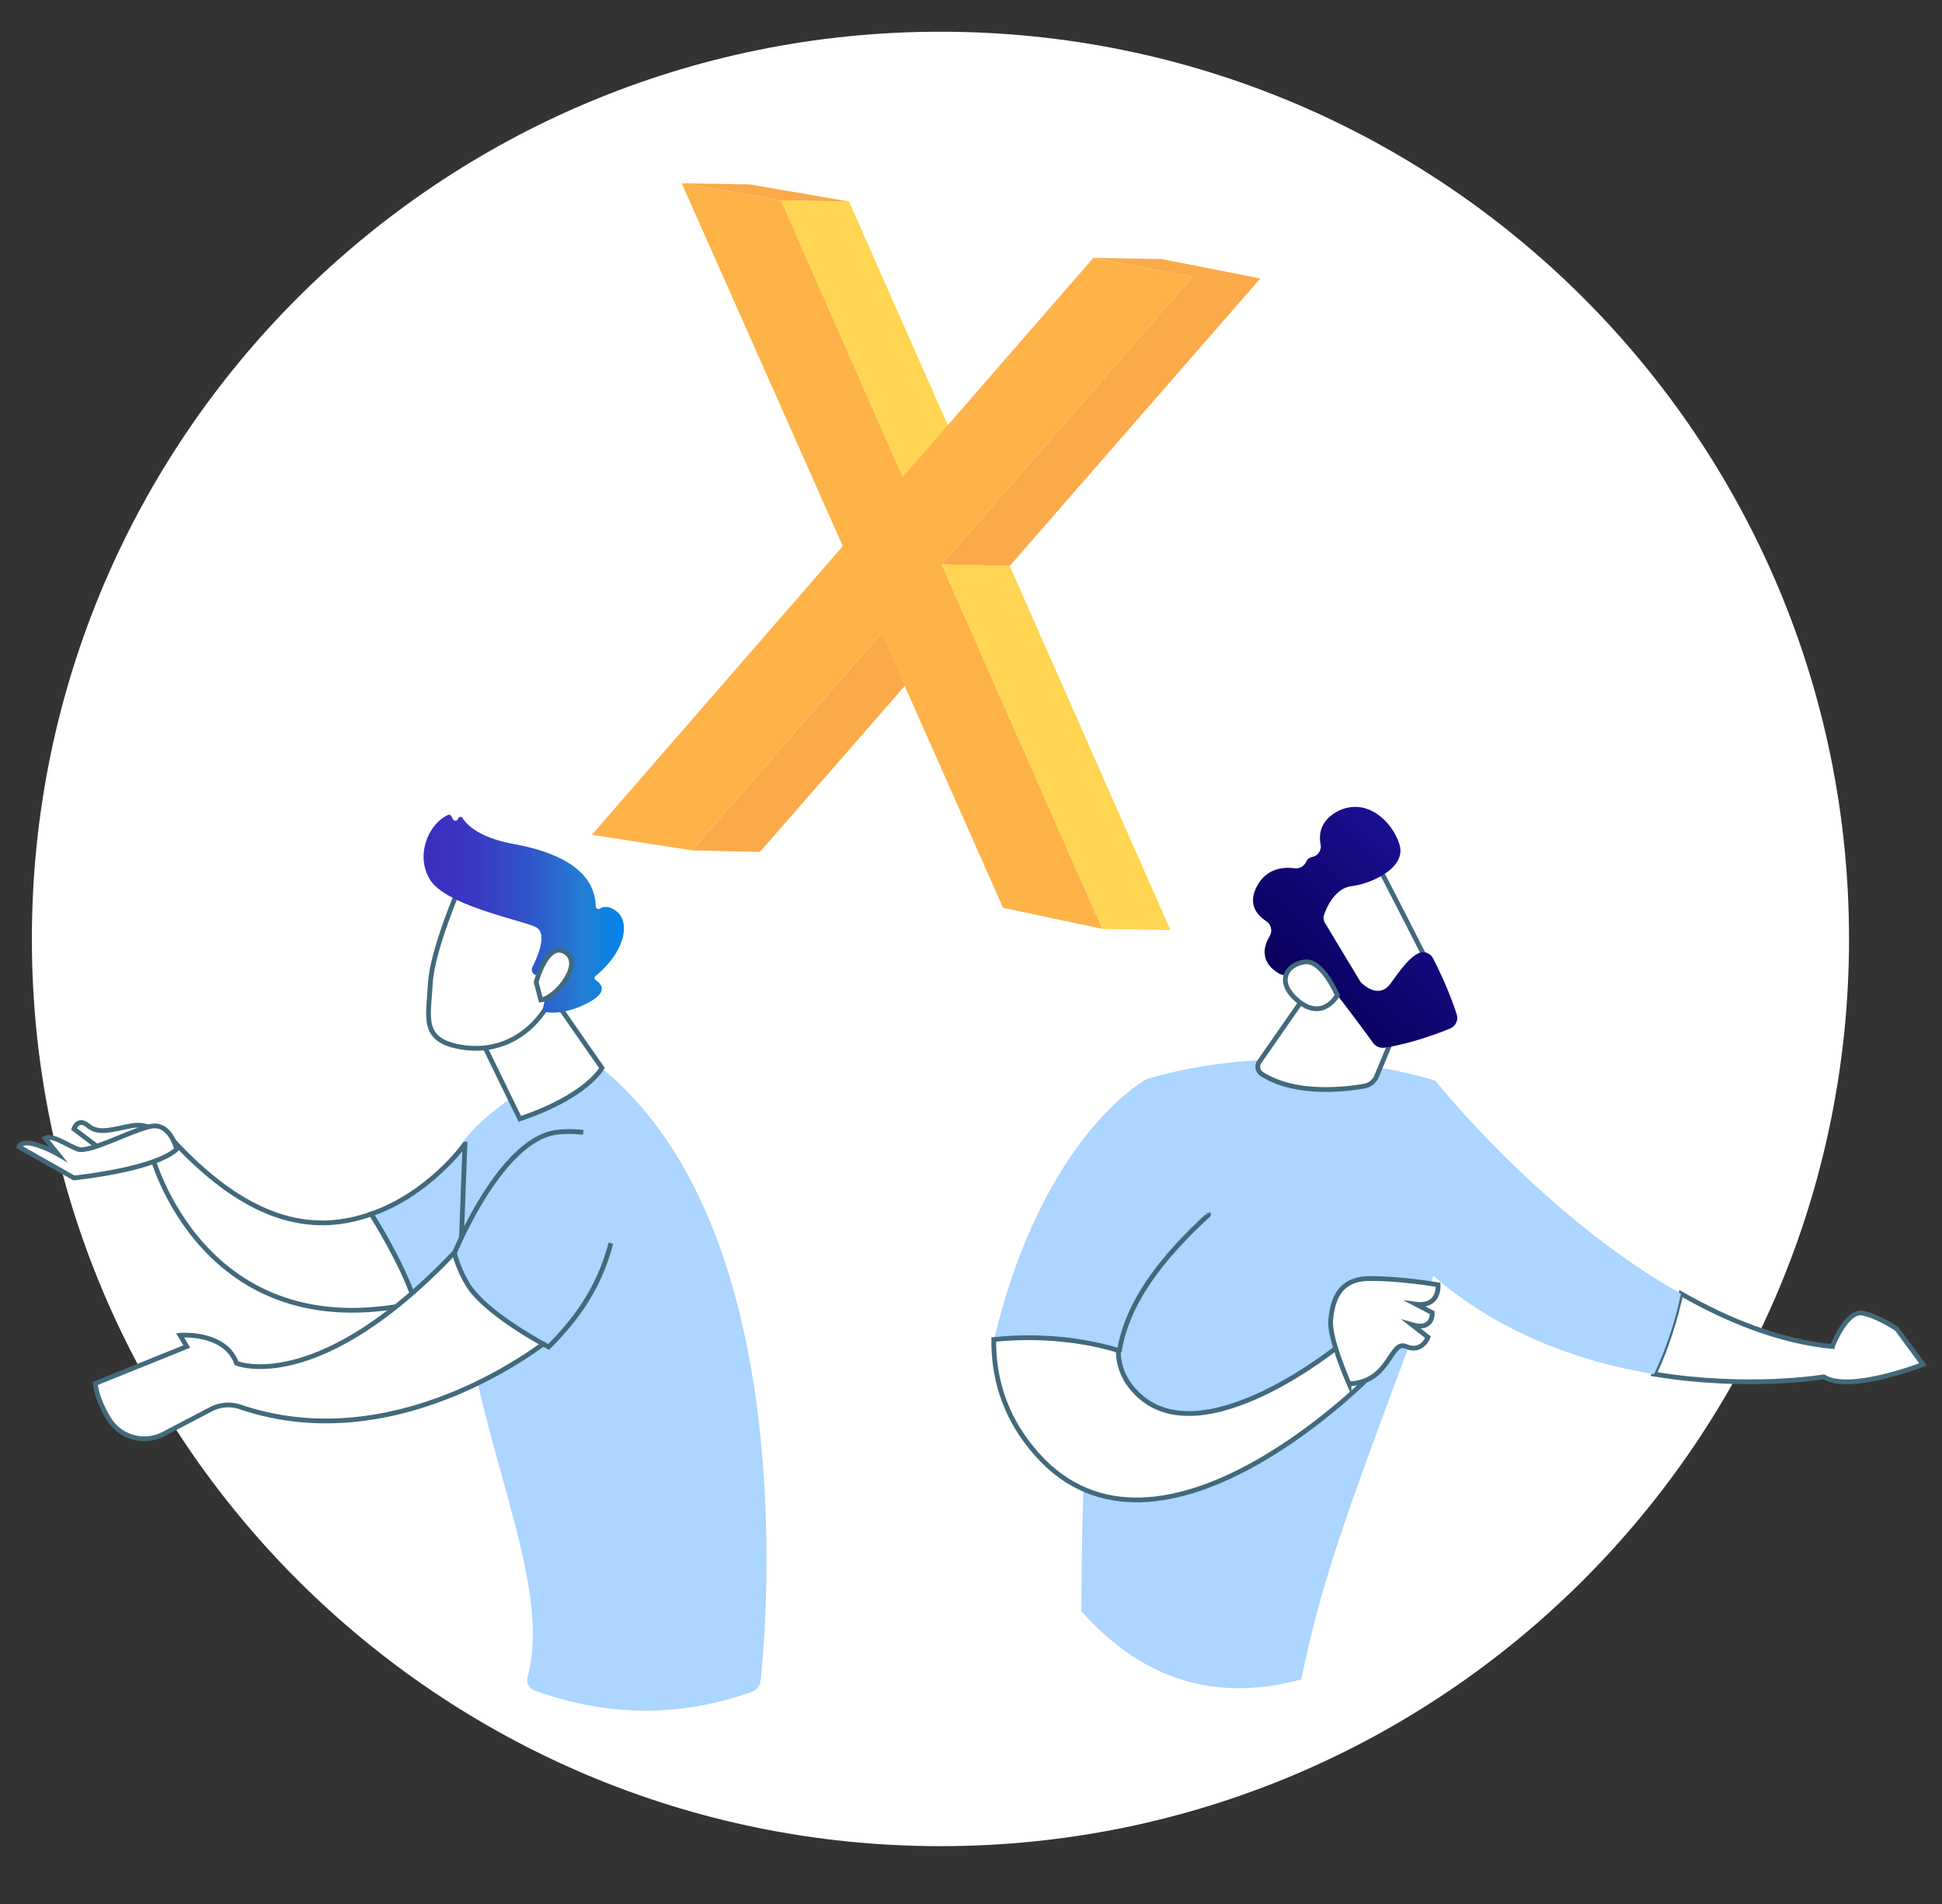 <svg width="102" height="100" fill="none" xmlns="http://www.w3.org/2000/svg"><rect width="100%" height="100%" fill="#333333" stroke="none"/><path d="M49.396 96.963c26.356 0 47.721-21.333 47.721-47.648 0-26.316-21.365-47.649-47.721-47.649-26.356 0-47.722 21.333-47.722 47.649 0 26.315 21.366 47.648 47.722 47.648z" fill="#fff"/><path d="M41.017 10.523l3.576.062 6.418 14.529-3.597-.061-6.397-14.53zm8.441 19.122l3.576.081 8.44 19.12-3.576-.06-8.44-19.142z" fill="#FFD551"/><path d="M44.593 10.584l-5.211-.898-3.577-.061 5.212.898 3.576.061zm-8.256 34.079l3.576.082 9.954-11.407-3.577-.082-9.953 11.407zm24.668-31.059l-3.577-.061 5.191 1-13.161 15.1 3.576.082 13.162-15.1-5.191-1.02z" fill="#FBAA4A"/><path d="M57.428 13.543l5.191 1-13.162 15.1 8.44 19.142-5.21-1.102-6.398-14.428-9.953 11.407-5.252-.816 13.182-15.162-8.461-19.059 5.212.898 6.396 14.53 10.015-11.51z" fill="#FDB348"/><path d="M62.884 64.763l-2.636-8.1s-5.436 2.836-8.032 13.671c1.37-.143 3.904-.224 6.54.572.02-3 4.128-6.143 4.128-6.143z" fill="#ACD5FF"/><path d="M96.238 70.72s.736-1.918 1.594-1.754c.859.183 1.799.836 1.799.836L101 71.66s-3.863 1.51-5.212.653c0 0-3.944.674-8.91-.143.715-1.51 1.144-3.04 1.41-4.224 2.514 1.429 5.211 2.51 7.95 2.776z" fill="#fff" stroke="#426A7C" stroke-width=".25" stroke-miterlimit="10"/><path d="M75.392 56.764s5.64 7.101 12.896 11.182a18.548 18.548 0 01-1.41 4.224c-3.76-.612-8.114-2.081-11.813-5.346l.327-10.06z" fill="#ACD5FF"/><path d="M68.341 88.208c1.104-5.224 2.208-8.264 5.907-18.181 1.165-3.123 2.207-6.286 1.716-9.571l-.572-3.694s-7.173-2.428-15.123-.102c0 0-3.393 4.265-3.475 27.957 3.29 3.714 7.194 4.775 11.547 3.591z" fill="#ACD5FF"/><path d="M74.166 52.05l-1.86 4.469a.859.859 0 01-.674.53c-1.063.184-3.659.47-5.376-.653a.453.453 0 01-.122-.612l3.433-4.938 4.599 1.204z" fill="#fff" stroke="#426A7C" stroke-width=".25" stroke-miterlimit="10"/><path d="M72.245 45.234c.082.081 3.29 6.387 3.29 6.387l-3.658 1.755-3.944-5.53s3.004-3.857 4.312-2.612z" fill="#fff" stroke="#426A7C" stroke-width=".25" stroke-miterlimit="10"/><path d="M69.608 48.499l1.82 3.02a.54.54 0 00.101.123c.225.203.96.795 1.533-.02.49-.674.94-1.307 1.43-1.552a.582.582 0 01.777.266c.307.591.88 1.795 1.247 2.958a.608.608 0 01-.327.715c-.736.306-2.207.836-3.495 1.02a.626.626 0 01-.552-.225c-.551-.755-2.125-2.897-2.656-3.428-.49-.49-1.41-.306-1.84-.183a.627.627 0 01-.47-.062c-.429-.245-1.144-.877-.49-1.959a.591.591 0 00-.184-.795c-.47-.307-.981-.878-.49-1.817.49-.938 1.369-1.04 1.961-.959a.59.59 0 00.634-.347.432.432 0 01.306-.244.557.557 0 00.45-.654c-.102-.53-.02-1.224.838-1.714 1.574-.857 2.963.551 3.31 1.735.348 1.183-1.41 2.02-2.513 2.163-.818.102-1.267.98-1.43 1.449a.507.507 0 00.04.51z" fill="url(#paint0_linear)"/><path d="M70.242 52.273s-.777-1.836-1.676-1.755c-.9.082-1.594.96-.49 1.96 1.369 1.244 2.166-.205 2.166-.205zm.143 18.365s-7.255 5.959-10.668 2.55c-.715-.713-.981-1.489-.981-2.264-2.637-.796-5.15-.715-6.54-.572-.02 1.918.51 3.877 1.962 5.673 6.295 7.857 17.637-3.591 17.637-3.591l-1.41-1.796z" fill="#fff" stroke="#426A7C" stroke-width=".25" stroke-miterlimit="10"/><path d="M70.855 72.681s-1.063-2.408-.96-3.346c.081-.939.367-2.163 2.002-2.184 1.635-.02 3.638.327 3.638.327s.102 1.183-1.165 1.02l.858.449s.062.96-1.062.633l.838.653s-.307.836-1.145.49c-.858-.388-.817 1.877-3.004 1.958z" fill="#fff" stroke="#426A7C" stroke-width=".25" stroke-miterlimit="10"/><path d="M58.715 70.905c0 .02.02.061.041.061.02 0 .041-.02.041-.04.388-2.286 1.88-4.551 4.66-7.102a.062.062 0 000-.082" stroke="#426A7C" stroke-width=".25" stroke-miterlimit="10"/><path d="M39.484 88.861a.706.706 0 00.47-.612c.347-3.306 2.003-23.794-8.44-32.221 0 0-.593-1.572-5.519 2.285-4.925 3.837-2.289 7.857-1.104 13.427 1.431 6.714 3.925 12.203 2.82 16.346a.584.584 0 00.348.694c3.822 1.387 7.623 1.428 11.425.081z" fill="#ACD5FF"/><path d="M27.446 49.887c0 .285 4.17 6.203 4.17 6.203s-.756 1.47-4.313 2.673l-3.086-6.325 3.23-2.551z" fill="#fff" stroke="#426A7C" stroke-width=".25" stroke-miterlimit="10"/><path d="M24.176 46.498s-1.492 3.408-1.574 5.183c-.102 1.776-.49 2.939 1.574 3.306s3.801-.673 4.741-2.449c0 0 1.472-2.734 1.145-3.856-.327-1.123-5.886-2.184-5.886-2.184z" fill="#fff" stroke="#426A7C" stroke-width=".25" stroke-miterlimit="10"/><path d="M28.223 51.254l-.123-.062c-.143-.06-.204-.244-.143-.387.286-.572.858-1.857.122-2.143-.94-.388-4.7-1.143-5.497-2.47-.777-1.264-.082-2.917.94-3.386.061-.041.143 0 .184.06l.082.164c.061.102.224.102.265-.02.041-.123.184-.143.246-.041.245.387.92 1.04 2.718 1.367 2.554.47 4.23 1.49 4.271 3.265a.15.15 0 00.225.122c.184-.122.49-.163.9.164.694.591.408 2.102-1.125 3.367-.082.06-.082.163 0 .224.286.184.695.612-.388 1.184-1.104.592-1.942.55-2.269.49-.081-.021-.122-.082-.122-.164l.347-1.55c.02-.082-.04-.164-.143-.164h-.49v-.02z" fill="url(#paint1_linear)"/><path d="M28.161 51.58s.572-2.163 1.533-1.571c.98.612-.511 2.428-1.288 2.51l-.245-.939z" fill="#fff" stroke="#426A7C" stroke-width=".25" stroke-miterlimit="10"/><path d="M24.421 60.09l-.286 7.693c-.817.286-1.594.49-2.33.653-.47-1.49-1.471-3.306-2.31-4.673 3.066-1.061 4.926-3.673 4.926-3.673z" fill="#ACD5FF" stroke="#426A7C" stroke-width=".25" stroke-miterlimit="10"/><path d="M9.134 59.947c4.21 4.53 7.603 4.796 10.362 3.816.838 1.347 1.86 3.184 2.31 4.673C10.586 70.906 7.949 60.6 7.949 60.6l1.185-.653zm-.858-.47s-.49-.51-1.39-.347c-.9.164-1.696.47-2.248 0-.552-.469-.756.164-.756.164l1.676 1.265 2.718-1.082z" fill="#fff" stroke="#426A7C" stroke-width=".25" stroke-miterlimit="10"/><path d="M9.277 60.355s-.327-1.387-1.328-1.203c-1.002.183-3.27 1.428-3.863 1.203-.593-.224-1.328-.775-1.717-.57l.675.836s-1.737-1-2.044-.388l2.882 1.633c.02 0 4.25-.429 5.395-1.51zm19.804 9.815s-7.91 6.612-16.431 3.735a1.975 1.975 0 00-1.595.122l-2.452 1.286a2.184 2.184 0 01-2.902-.816c-.348-.572-.634-1.225-.695-1.837l4.803-1.938-.348-.592s2.35-.204 2.964 1.469c0 0 4.455 1.857 11.996-6.408-.02 0 3.393 2.898 4.66 4.98z" fill="#fff" stroke="#426A7C" stroke-width=".25" stroke-miterlimit="10"/><path d="M32.085 65.293c-.204.795-.613 2-1.45 3.265-.777 1.183-1.82 2.183-1.82 2.183s-3.147-1.632-4.19-3.183a6.383 6.383 0 01-.756-1.735s2.371-5.897 5.314-6.346a5.615 5.615 0 011.451 0" fill="#ACD5FF"/><path d="M32.085 65.293c-.204.795-.613 2-1.45 3.265-.777 1.183-1.82 2.183-1.82 2.183s-3.147-1.632-4.19-3.183a6.383 6.383 0 01-.756-1.735s2.371-5.897 5.314-6.346a5.615 5.615 0 011.451 0" stroke="#426A7C" stroke-width=".25" stroke-miterlimit="10"/><defs><linearGradient id="paint0_linear" x1="68.797" y1="52.709" x2="75.452" y2="45.629" gradientUnits="userSpaceOnUse"><stop stop-color="#09005D"/><stop offset="1" stop-color="#1A0F91"/></linearGradient><linearGradient id="paint1_linear" x1="32.774" y1="47.98" x2="22.252" y2="47.98" gradientUnits="userSpaceOnUse"><stop stop-color="#0084ED"/><stop offset=".205" stop-color="#237ED3"/><stop offset=".491" stop-color="#3152C9"/><stop offset=".767" stop-color="#3937C3"/><stop offset=".967" stop-color="#3C2DC1"/></linearGradient></defs></svg>